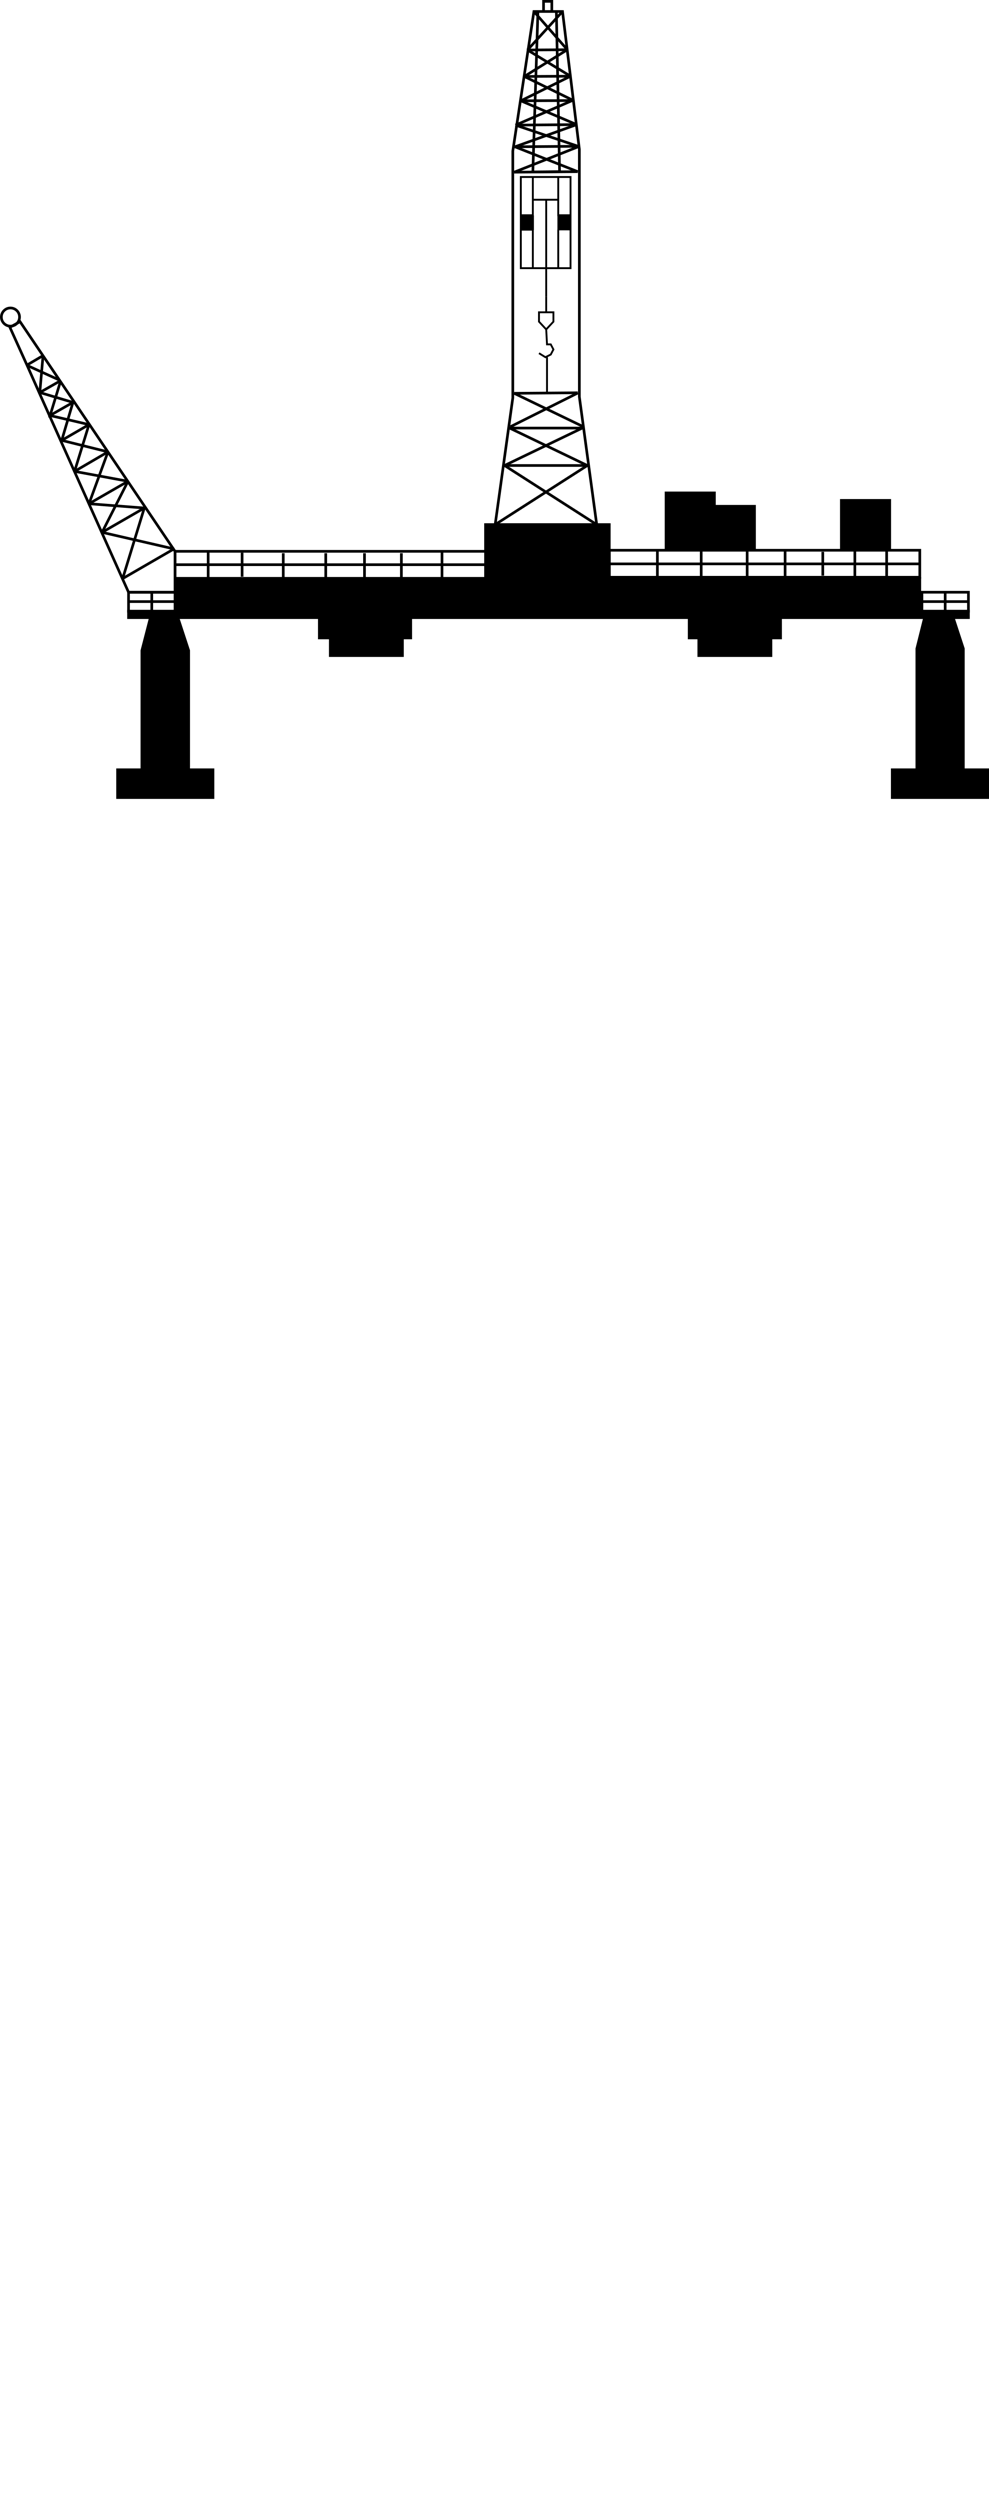 <?xml version="1.0" encoding="utf-8"?>
<!-- Generator: Adobe Illustrator 20.1.0, SVG Export Plug-In . SVG Version: 6.00 Build 0)  -->
<svg version="1.1" id="Layer_1" xmlns="http://www.w3.org/2000/svg" xmlns:xlink="http://www.w3.org/1999/xlink" x="0px" y="0px"
	 width="370.1px" height="935px" viewBox="0 0 370.1 935" enable-background="new 0 0 370.1 935" xml:space="preserve">
<g id="semi_sub_rig">
	<polygon fill="none" stroke="#000000" stroke-miterlimit="10" points="48.1,228.6 48.1,225 48.1,221.5 56.8,221.5 65.5,221.5 
		65.5,225 65.5,228.6 56.8,228.6 	"/>
	<line fill="none" stroke="#000000" stroke-miterlimit="10" x1="56.8" y1="221.5" x2="56.8" y2="228.6"/>
	<polygon fill="none" stroke="#000000" stroke-miterlimit="10" points="65.5,221.5 65.5,206.2 15.8,132.6 7.5,120.3 3.7,122.4 
		10.3,137 15,147.6 45.4,215.5 48.1,221.5 	"/>
	<polygon stroke="#000000" stroke-miterlimit="10" points="79.7,298.3 79.7,287.9 70.7,287.9 44,287.9 44,298.3 	"/>
	<polygon stroke="#000000" stroke-miterlimit="10" points="70.6,243.3 66.8,231.7 56.1,231.7 53.1,243.3 53.1,288.6 70.6,288.6 	"/>
	<polygon stroke="#000000" stroke-miterlimit="10" points="48.1,231 360.3,231 362.4,231 362.4,228.6 48.1,228.6 	"/>
	<line fill="none" stroke="#000000" stroke-miterlimit="10" x1="48.1" y1="225" x2="65.5" y2="225"/>
	<polygon stroke="#000000" stroke-miterlimit="10" points="360.5,242.6 356.7,231 346,231 343.1,242.6 343.1,287.9 360.5,287.9 	"/>
	<polygon stroke="#000000" stroke-miterlimit="10" points="369.6,298.3 369.6,287.9 360.6,287.9 333.9,287.9 333.9,298.3 	"/>
	<polygon stroke="#000000" stroke-miterlimit="10" points="181.7,196.2 181.7,216.3 228,215.9 228,196.2 	"/>
	<line fill="none" stroke="#000000" stroke-miterlimit="10" x1="345" y1="225" x2="362.4" y2="225"/>
	<polyline stroke="#000000" stroke-miterlimit="10" points="65.5,216.3 65.5,228.6 344.2,228.6 344.2,215.9 	"/>
	<line fill="none" stroke="#000000" stroke-miterlimit="10" x1="65.1" y1="205.3" x2="45.9" y2="216.4"/>
	<line fill="none" stroke="#000000" stroke-miterlimit="10" x1="54" y1="190" x2="38.2" y2="199.1"/>
	<line fill="none" stroke="#000000" stroke-miterlimit="10" x1="47.9" y1="180" x2="33.3" y2="188.4"/>
	<line fill="none" stroke="#000000" stroke-miterlimit="10" x1="40.4" y1="169" x2="27.9" y2="176.3"/>
	<line fill="none" stroke="#000000" stroke-miterlimit="10" x1="33.3" y1="158.8" x2="23.1" y2="164.7"/>
	<line fill="none" stroke="#000000" stroke-miterlimit="10" x1="27.3" y1="150.5" x2="18.7" y2="155.4"/>
	<line fill="none" stroke="#000000" stroke-miterlimit="10" x1="22.8" y1="142.3" x2="14.9" y2="146.8"/>
	<line fill="none" stroke="#000000" stroke-miterlimit="10" x1="16.1" y1="133" x2="10" y2="136.6"/>
	<line fill="none" stroke="#000000" stroke-miterlimit="10" x1="38.2" y1="199.1" x2="65.1" y2="205.3"/>
	<line fill="none" stroke="#000000" stroke-miterlimit="10" x1="54" y1="190" x2="45.9" y2="216.4"/>
	<line fill="none" stroke="#000000" stroke-miterlimit="10" x1="33.3" y1="188.4" x2="54" y2="190"/>
	<line fill="none" stroke="#000000" stroke-miterlimit="10" x1="47.9" y1="180" x2="38.2" y2="199.1"/>
	<line fill="none" stroke="#000000" stroke-miterlimit="10" x1="27.9" y1="176.3" x2="47.9" y2="180"/>
	<line fill="none" stroke="#000000" stroke-miterlimit="10" x1="40.4" y1="169" x2="33.3" y2="188.4"/>
	<line fill="none" stroke="#000000" stroke-miterlimit="10" x1="23.1" y1="164.7" x2="40.4" y2="169"/>
	<line fill="none" stroke="#000000" stroke-miterlimit="10" x1="33.3" y1="158.8" x2="27.9" y2="176.3"/>
	<line fill="none" stroke="#000000" stroke-miterlimit="10" x1="18.7" y1="155.4" x2="33.3" y2="158.8"/>
	<line fill="none" stroke="#000000" stroke-miterlimit="10" x1="27.3" y1="150.5" x2="23.1" y2="164.7"/>
	<line fill="none" stroke="#000000" stroke-miterlimit="10" x1="14.9" y1="146.8" x2="27.3" y2="150.5"/>
	<line fill="none" stroke="#000000" stroke-miterlimit="10" x1="22.5" y1="143.1" x2="18.5" y2="156.2"/>
	<line fill="none" stroke="#000000" stroke-miterlimit="10" x1="10" y1="136.6" x2="22.1" y2="142.1"/>
	<line fill="none" stroke="#000000" stroke-miterlimit="10" x1="16.1" y1="133" x2="14.9" y2="146.8"/>
	
		<ellipse transform="matrix(0.707 -0.707 0.707 0.707 -82.697 37.488)" fill="none" stroke="#000000" stroke-miterlimit="10" cx="3.9" cy="118.6" rx="3.4" ry="3.4"/>
	<rect x="65.5" y="206.2" fill="none" stroke="#000000" stroke-miterlimit="10" width="116.2" height="10.1"/>
	<line fill="none" stroke="#000000" stroke-miterlimit="10" x1="65.5" y1="211.2" x2="181.7" y2="211.2"/>
	<line fill="none" stroke="#000000" stroke-miterlimit="10" x1="77.9" y1="206.2" x2="77.9" y2="216.3"/>
	<line fill="none" stroke="#000000" stroke-miterlimit="10" x1="90.6" y1="206.7" x2="90.6" y2="215.7"/>
	<line fill="none" stroke="#000000" stroke-miterlimit="10" x1="106" y1="206.9" x2="106" y2="215.9"/>
	<line fill="none" stroke="#000000" stroke-miterlimit="10" x1="121.9" y1="206.9" x2="121.9" y2="215.9"/>
	<line fill="none" stroke="#000000" stroke-miterlimit="10" x1="136.4" y1="206.9" x2="136.4" y2="215.9"/>
	<line fill="none" stroke="#000000" stroke-miterlimit="10" x1="150.2" y1="206.9" x2="150.2" y2="215.9"/>
	<line fill="none" stroke="#000000" stroke-miterlimit="10" x1="165.4" y1="206.2" x2="165.4" y2="215.9"/>
	<rect x="228" y="205.8" fill="none" stroke="#000000" stroke-miterlimit="10" width="116.2" height="10.1"/>
	<line fill="none" stroke="#000000" stroke-miterlimit="10" x1="228" y1="210.9" x2="344.2" y2="210.9"/>
	<line fill="none" stroke="#000000" stroke-miterlimit="10" x1="204.3" y1="197.9" x2="204.3" y2="208"/>
	<polygon fill="none" stroke="#000000" stroke-miterlimit="10" points="345,228.6 345,225 345,221.5 353.7,221.5 362.4,221.5 
		362.4,225 362.4,228.6 353.7,228.6 	"/>
	<line fill="none" stroke="#000000" stroke-miterlimit="10" x1="353.7" y1="221.5" x2="353.7" y2="228.6"/>
	<line fill="none" stroke="#000000" stroke-miterlimit="10" x1="331.8" y1="205.8" x2="331.8" y2="219.1"/>
	<polygon stroke="#000000" stroke-miterlimit="10" points="119.5,231 119.5,238.6 121.9,238.6 153.7,238.6 153.7,231 	"/>
	<polygon stroke="#000000" stroke-miterlimit="10" points="123.6,245.2 150.6,245.2 150.6,241.9 150.6,238.6 123.6,238.6 
		123.6,241.9 	"/>
	<polygon stroke="#000000" stroke-miterlimit="10" points="257.9,231 257.9,238.6 260.3,238.6 292.1,238.6 292.1,231 	"/>
	<polygon stroke="#000000" stroke-miterlimit="10" points="261.5,245.2 288.5,245.2 288.5,241.9 288.5,238.6 261.5,238.6 
		261.5,241.9 	"/>
	<line fill="none" stroke="#000000" stroke-miterlimit="10" x1="319.9" y1="206.1" x2="319.9" y2="216.2"/>
	<line fill="none" stroke="#000000" stroke-miterlimit="10" x1="307.9" y1="206.4" x2="307.9" y2="215.3"/>
	<line fill="none" stroke="#000000" stroke-miterlimit="10" x1="293.8" y1="206.1" x2="293.8" y2="217.8"/>
	<line fill="none" stroke="#000000" stroke-miterlimit="10" x1="279.6" y1="206.1" x2="279.6" y2="217.8"/>
	<line fill="none" stroke="#000000" stroke-miterlimit="10" x1="262.4" y1="206.1" x2="262.4" y2="217.8"/>
	<line fill="none" stroke="#000000" stroke-miterlimit="10" x1="246" y1="206.1" x2="246" y2="217.8"/>
	<polygon fill="none" stroke="#000000" stroke-miterlimit="10" points="185.3,196.2 191.9,148.8 191.9,65.5 191.9,56.5 199.8,4.3 
		210.5,4.3 216.8,55.8 216.8,66.2 216.8,148.4 223.3,196.2 	"/>
	<line fill="none" stroke="#000000" stroke-miterlimit="10" x1="219.8" y1="174.1" x2="188.8" y2="174.1"/>
	<line fill="none" x1="191" y1="159.6" x2="218.3" y2="159.6"/>
	<path fill="none" stroke="#000000" stroke-miterlimit="10" d="M192.4,147.1l23.8-0.2L192.4,147.1z"/>
	<path fill="none" stroke="#000000" stroke-miterlimit="10" d="M192.4,64.4l23.8-0.2L192.4,64.4z"/>
	<path fill="none" stroke="#000000" stroke-miterlimit="10" d="M192.7,54.9l23.8-0.2L192.7,54.9z"/>
	<path fill="none" stroke="#000000" stroke-miterlimit="10" d="M192.9,46.8l22.9-0.2L192.9,46.8z"/>
	<path fill="none" stroke="#000000" stroke-miterlimit="10" d="M194.9,37.7l19.5-0.1L194.9,37.7z"/>
	<path fill="none" stroke="#000000" stroke-miterlimit="10" d="M196.2,28.6l17.3-0.1L196.2,28.6z"/>
	<path fill="none" stroke="#000000" stroke-miterlimit="10" d="M197.4,18.7l14.9-0.1L197.4,18.7z"/>
	<polyline fill="none" stroke="#000000" stroke-miterlimit="10" points="206.5,4.3 206.5,0.5 203.4,0.5 203.4,4.3 	"/>
	<line fill="none" stroke="#000000" stroke-miterlimit="10" x1="190.7" y1="160.1" x2="217.9" y2="160.1"/>
	<path fill="none" stroke="#000000" stroke-miterlimit="10" d="M185.3,196.2"/>
	<line fill="none" stroke="#000000" stroke-miterlimit="10" x1="185.3" y1="196.2" x2="219.8" y2="174.1"/>
	<line fill="none" stroke="#000000" stroke-miterlimit="10" x1="223.3" y1="196.2" x2="188.8" y2="174.1"/>
	<line fill="none" stroke="#000000" stroke-miterlimit="10" x1="190.7" y1="160.1" x2="219.8" y2="174.1"/>
	<line fill="none" stroke="#000000" stroke-miterlimit="10" x1="188.8" y1="174.1" x2="217.9" y2="160.1"/>
	<line fill="none" stroke="#000000" stroke-miterlimit="10" x1="192.4" y1="147.1" x2="218.3" y2="159.6"/>
	<line fill="none" stroke="#000000" stroke-miterlimit="10" x1="216.2" y1="147" x2="191" y2="159.6"/>
	<line fill="none" stroke="#000000" stroke-miterlimit="10" x1="192.7" y1="54.9" x2="216.2" y2="64.2"/>
	<line fill="none" stroke="#000000" stroke-miterlimit="10" x1="216.6" y1="54.8" x2="192.4" y2="64.4"/>
	<line fill="none" stroke="#000000" stroke-miterlimit="10" x1="192.9" y1="46.8" x2="216.6" y2="54.8"/>
	<line fill="none" stroke="#000000" stroke-miterlimit="10" x1="215.8" y1="46.6" x2="192.7" y2="54.9"/>
	<line fill="none" stroke="#000000" stroke-miterlimit="10" x1="194.9" y1="37.7" x2="215.8" y2="46.6"/>
	<line fill="none" stroke="#000000" stroke-miterlimit="10" x1="214.4" y1="37.5" x2="192.9" y2="46.8"/>
	<line fill="none" stroke="#000000" stroke-miterlimit="10" x1="196.2" y1="28.6" x2="214.4" y2="37.5"/>
	<line fill="none" stroke="#000000" stroke-miterlimit="10" x1="213.5" y1="28.5" x2="194.9" y2="37.7"/>
	<line fill="none" stroke="#000000" stroke-miterlimit="10" x1="197.4" y1="18.7" x2="213.5" y2="28.5"/>
	<line fill="none" stroke="#000000" stroke-miterlimit="10" x1="212.3" y1="18.6" x2="196.2" y2="28.6"/>
	<line fill="none" stroke="#000000" stroke-miterlimit="10" x1="199.8" y1="4.3" x2="212.3" y2="18.6"/>
	<line fill="none" stroke="#000000" stroke-miterlimit="10" x1="210.5" y1="4.3" x2="197.4" y2="18.7"/>
	<polyline fill="none" stroke="#000000" stroke-miterlimit="10" points="201.3,4.3 199.4,64.3 209.4,64.2 208.2,4.3 	"/>
	<rect x="194.9" y="66.2" fill="none" stroke="#000000" stroke-width="0.7" stroke-miterlimit="10" width="18.6" height="34.1"/>
	<polyline fill="none" stroke="#000000" stroke-width="0.7" stroke-miterlimit="10" points="194.9,80.5 199.4,80.5 199.4,66.2 	"/>
	<path fill="none" stroke="#000000" stroke-width="0.7" stroke-miterlimit="10" d="M199.4,85.9v14.4V85.9z"/>
	<line fill="none" stroke="#000000" stroke-width="0.7" stroke-miterlimit="10" x1="199.7" y1="85.9" x2="195.1" y2="85.9"/>
	<polyline fill="none" stroke="#000000" stroke-width="0.7" stroke-miterlimit="10" points="208.9,66.2 208.9,80.5 213.5,80.5 	"/>
	<path fill="none" stroke="#000000" stroke-width="0.7" stroke-miterlimit="10" d="M208.9,85.9v14.4V85.9z"/>
	<line fill="none" stroke="#000000" stroke-width="0.7" stroke-miterlimit="10" x1="208.7" y1="85.8" x2="213.2" y2="85.8"/>
	<line fill="none" stroke="#000000" stroke-width="0.7" stroke-miterlimit="10" x1="199.4" y1="74.7" x2="208.7" y2="74.7"/>
	<line fill="none" stroke="#000000" stroke-width="0.7" stroke-miterlimit="10" x1="204.4" y1="74.7" x2="204.4" y2="111"/>
	<path fill="none" stroke="#000000" stroke-width="0.7" stroke-miterlimit="10" d="M199.4,80.5"/>
	<rect x="195" y="80.6" width="4.8" height="5.4"/>
	<rect x="208.6" y="80.6" width="4.8" height="5.4"/>
	<line fill="none" stroke="#000000" stroke-width="0.7" stroke-miterlimit="10" x1="204.4" y1="111" x2="204.4" y2="116.8"/>
	<polygon fill="none" stroke="#000000" stroke-width="0.7" stroke-miterlimit="10" points="201.7,116.8 207.1,116.8 207.1,120.3 
		204.4,123.2 201.7,120.3 	"/>
	<polyline fill="none" stroke="#000000" stroke-width="0.7" stroke-miterlimit="10" points="204.4,123.2 204.7,128.8 206.1,128.8 
		207.1,130.7 206.1,132.6 204.1,133.6 201.7,132.1 	"/>
	<line fill="none" stroke="#000000" stroke-width="0.7" stroke-miterlimit="10" x1="204.7" y1="133.6" x2="204.7" y2="147"/>
	<rect x="249.1" y="184.2" stroke="#000000" stroke-width="0.7" stroke-miterlimit="10" width="18.4" height="21.6"/>
	<rect x="267.4" y="189.2" stroke="#000000" stroke-width="0.7" stroke-miterlimit="10" width="15.1" height="15.9"/>
	<rect x="314.7" y="187" stroke="#000000" stroke-width="0.7" stroke-miterlimit="10" width="18.4" height="18.4"/>
</g>
</svg>
